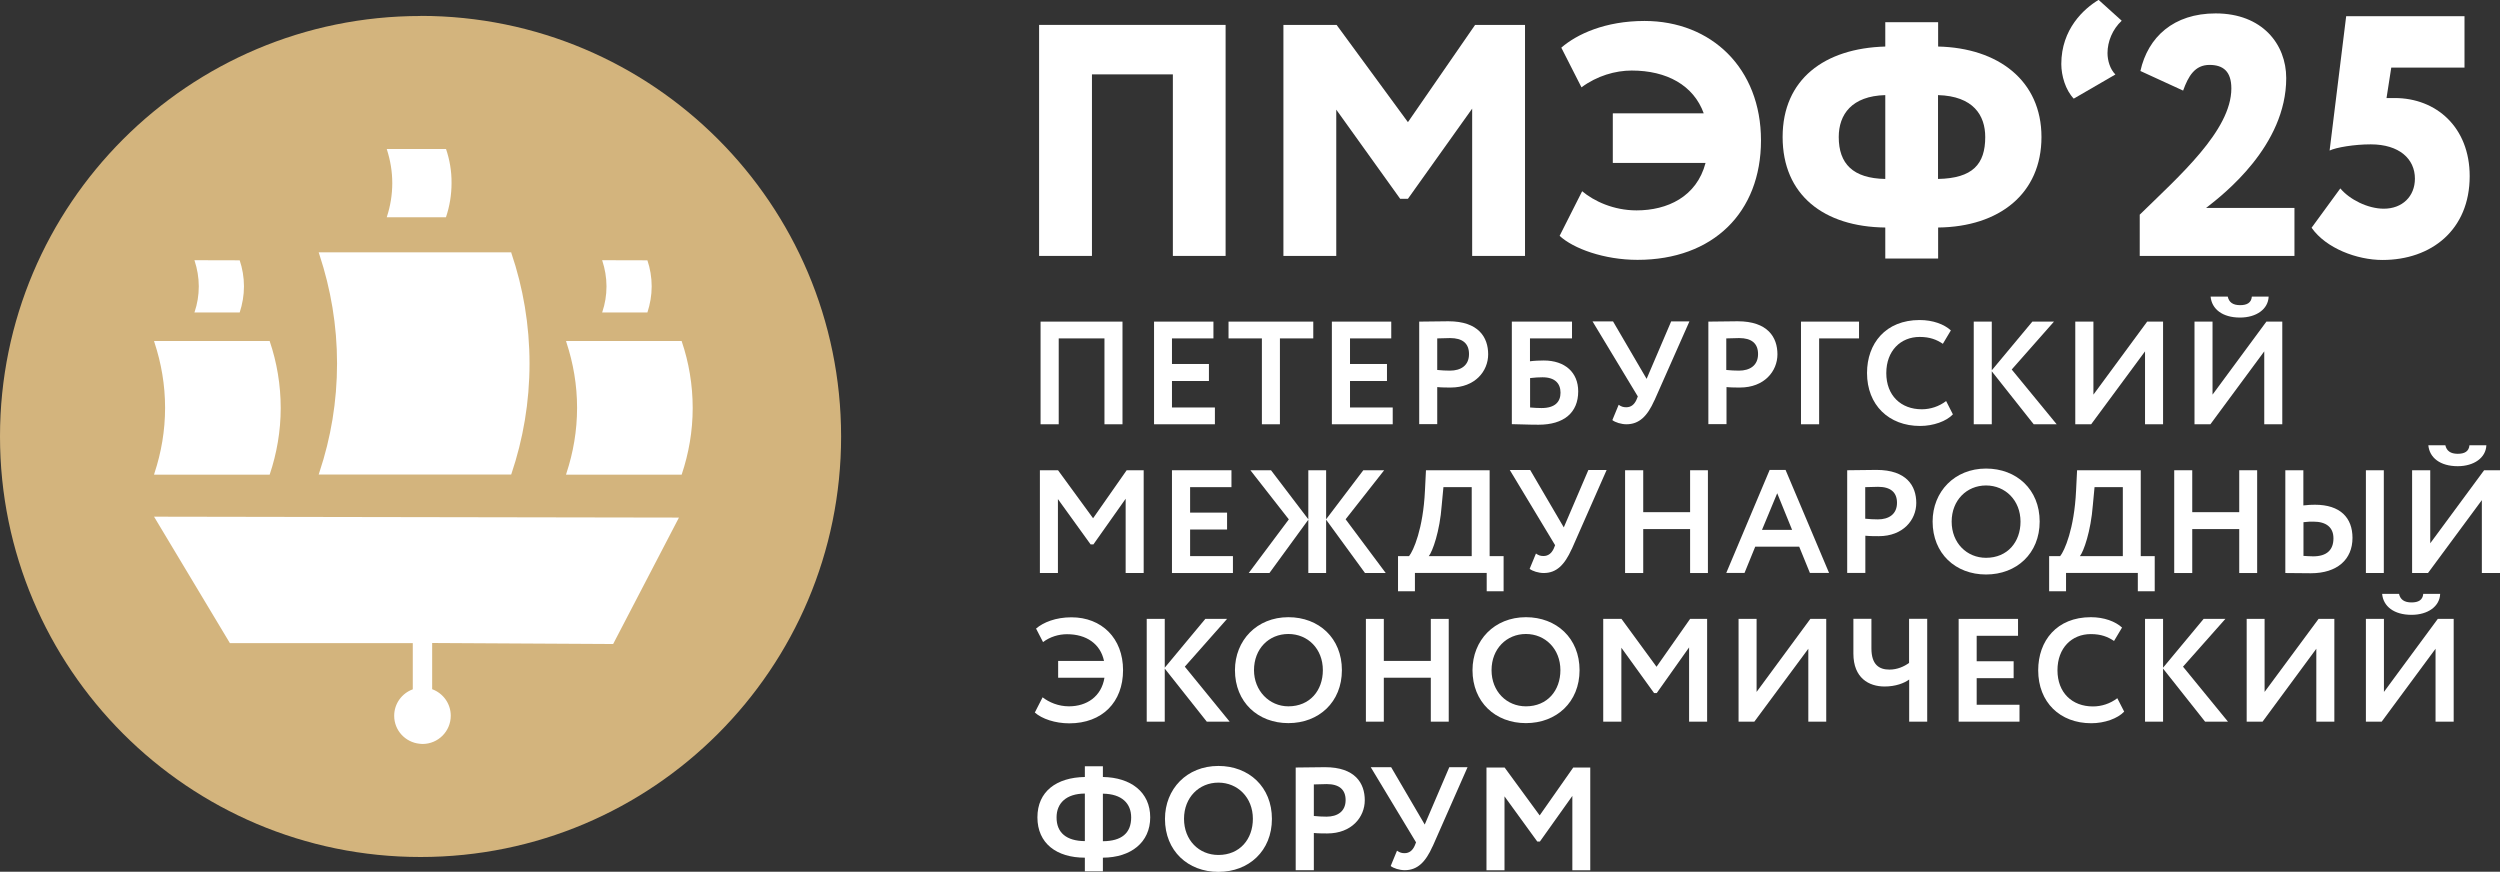 <?xml version="1.0" encoding="UTF-8"?> <svg xmlns="http://www.w3.org/2000/svg" xmlns:xlink="http://www.w3.org/1999/xlink" id="Layer_8" data-name="Layer 8" viewBox="0 0 221.85 77.36"><rect x="0" y="0" width="221.85" height="77.36" fill="#333333" stroke="none"/><defs><style> .cls-1 { fill: none; } .cls-2 { fill: url(#_Безымянный_градиент_9); } .cls-3 { fill: url(#_Безымянный_градиент_9-2); } .cls-4 { fill: url(#_Безымянный_градиент_9-3); } .cls-5 { fill: url(#_Безымянный_градиент_9-4); } .cls-6 { clip-path: url(#clippath-1); } .cls-7 { fill: #fff; } .cls-8 { fill: url(#_Безымянный_градиент_18-2); } .cls-9 { fill: url(#_Безымянный_градиент_18-8); } .cls-10 { fill: url(#_Безымянный_градиент_18-3); } .cls-11 { fill: url(#_Безымянный_градиент_18-5); } .cls-12 { fill: url(#_Безымянный_градиент_18-6); } .cls-13 { fill: url(#_Безымянный_градиент_18-7); } .cls-14 { fill: url(#_Безымянный_градиент_18-4); } .cls-15 { fill: #d3b47d; } .cls-16 { fill: url(#_Безымянный_градиент_18); } .cls-17 { clip-path: url(#clippath); } </style><clipPath id="clippath"><rect class="cls-1" x="370.44" y="-78.27" width="381.14" height="164.84"></rect></clipPath><linearGradient id="_Безымянный_градиент_9" data-name="Безымянный градиент 9" x1="685.52" y1="-1050.24" x2="292.88" y2="-208.23" gradientTransform="translate(1132.08 -431.9) rotate(-180)" gradientUnits="userSpaceOnUse"><stop offset="0" stop-color="#711422"></stop><stop offset=".23" stop-color="#a61830"></stop><stop offset=".26" stop-color="#a82034"></stop><stop offset=".32" stop-color="#af3940"></stop><stop offset=".38" stop-color="#bb6154"></stop><stop offset=".46" stop-color="#ca976e"></stop><stop offset=".5" stop-color="#d3b47d"></stop><stop offset=".75" stop-color="#a61830"></stop><stop offset=".93" stop-color="#711422"></stop></linearGradient><linearGradient id="_Безымянный_градиент_9-2" data-name="Безымянный градиент 9" x1="680.14" y1="-1038.7" x2="298.26" y2="-219.77" xlink:href="#_Безымянный_градиент_9"></linearGradient><linearGradient id="_Безымянный_градиент_9-3" data-name="Безымянный градиент 9" x1="674.82" y1="-1027.3" x2="303.58" y2="-231.16" xlink:href="#_Безымянный_градиент_9"></linearGradient><linearGradient id="_Безымянный_градиент_9-4" data-name="Безымянный градиент 9" x1="669.58" y1="-1016.06" x2="308.82" y2="-242.4" xlink:href="#_Безымянный_градиент_9"></linearGradient><clipPath id="clippath-1"><rect class="cls-1" x="481.84" y="-78.27" width="381.14" height="164.84" transform="translate(1344.81 8.29) rotate(180)"></rect></clipPath><linearGradient id="_Безымянный_градиент_18" data-name="Безымянный градиент 18" x1="1010.83" y1="-223.67" x2="618.19" y2="618.34" gradientTransform="translate(1405.04 8.29) rotate(-180)" gradientUnits="userSpaceOnUse"><stop offset=".08" stop-color="#711422"></stop><stop offset=".24" stop-color="#a61830"></stop><stop offset=".27" stop-color="#a82034"></stop><stop offset=".32" stop-color="#af3940"></stop><stop offset=".39" stop-color="#bb6154"></stop><stop offset=".46" stop-color="#ca976e"></stop><stop offset=".5" stop-color="#d3b47d"></stop><stop offset=".75" stop-color="#a61830"></stop><stop offset=".9" stop-color="#711422"></stop></linearGradient><linearGradient id="_Безымянный_градиент_18-2" data-name="Безымянный градиент 18" x1="1005.45" y1="-212.13" x2="623.57" y2="606.8" xlink:href="#_Безымянный_градиент_18"></linearGradient><linearGradient id="_Безымянный_градиент_18-3" data-name="Безымянный градиент 18" x1="1000.13" y1="-200.74" x2="628.89" y2="595.4" xlink:href="#_Безымянный_градиент_18"></linearGradient><linearGradient id="_Безымянный_градиент_18-4" data-name="Безымянный градиент 18" x1="994.89" y1="-189.5" x2="634.13" y2="584.16" xlink:href="#_Безымянный_градиент_18"></linearGradient><linearGradient id="_Безымянный_градиент_18-5" data-name="Безымянный градиент 18" x1="989.73" y1="-178.43" x2="639.29" y2="573.09" xlink:href="#_Безымянный_градиент_18"></linearGradient><linearGradient id="_Безымянный_градиент_18-6" data-name="Безымянный градиент 18" x1="984.66" y1="-167.55" x2="644.37" y2="562.21" xlink:href="#_Безымянный_градиент_18"></linearGradient><linearGradient id="_Безымянный_градиент_18-7" data-name="Безымянный градиент 18" x1="979.68" y1="-156.87" x2="649.35" y2="551.53" xlink:href="#_Безымянный_градиент_18"></linearGradient><linearGradient id="_Безымянный_градиент_18-8" data-name="Безымянный градиент 18" x1="974.8" y1="-146.41" x2="654.22" y2="541.07" xlink:href="#_Безымянный_градиент_18"></linearGradient></defs><g class="cls-17"><g><path class="cls-2" d="M190.13,301.14c6.69,29.12,16.28,57.76,28.49,85.11,12.1,27.1,26.88,53.18,43.93,77.52,17.05,24.34,36.51,47.14,57.85,67.77,21.54,20.82,45.18,39.61,70.26,55.85,52.19,33.78,109.95,56.42,171.69,67.29s123.77,9.33,184.35-4.59c29.12-6.69,57.76-16.28,85.11-28.49,27.1-12.1,53.18-26.88,77.52-43.93,24.34-17.05,47.14-36.51,67.77-57.85,20.82-21.54,39.61-45.18,55.85-70.26,33.78-52.19,56.42-109.95,67.29-171.69,10.87-61.74,9.33-123.77-4.59-184.35-6.69-29.12-16.27-57.75-28.49-85.11-12.1-27.1-26.88-53.18-43.93-77.52-17.05-24.34-36.52-47.14-57.85-67.76-21.54-20.82-45.18-39.61-70.26-55.85-52.19-33.78-109.95-56.42-171.69-67.29-27.05-4.76-54.15-7.14-81.17-7.14-34.64,0-69.14,3.92-103.18,11.74-29.12,6.69-57.75,16.27-85.11,28.49-27.1,12.1-53.18,26.88-77.52,43.93-24.34,17.05-47.14,36.52-67.76,57.85-20.82,21.54-39.61,45.18-55.85,70.26C219.05-2.71,196.41,55.05,185.53,116.79c-10.87,61.74-9.33,123.76,4.59,184.35ZM188.31,117.28C199.12,55.92,221.62-1.5,255.19-53.37c16.14-24.93,34.81-48.42,55.51-69.83,20.5-21.21,43.17-40.55,67.36-57.5,24.19-16.95,50.11-31.64,77.05-43.66,27.19-12.14,55.66-21.67,84.59-28.31,60.22-13.83,121.86-15.37,183.23-4.56,61.37,10.81,118.78,33.31,170.65,66.88,24.93,16.13,48.42,34.81,69.83,55.51,21.21,20.5,40.55,43.16,57.5,67.36,16.95,24.19,31.64,50.11,43.66,77.05,12.14,27.19,21.66,55.65,28.31,84.59,13.83,60.22,15.37,121.86,4.56,183.23-10.81,61.37-33.31,118.78-66.88,170.65-16.14,24.93-34.81,48.43-55.51,69.83-20.5,21.21-43.16,40.55-67.36,57.5-24.19,16.95-50.12,31.64-77.05,43.66-27.19,12.14-55.65,21.66-84.6,28.31-60.22,13.83-121.86,15.37-183.23,4.56-61.37-10.81-118.78-33.31-170.65-66.88-24.93-16.14-48.43-34.81-69.83-55.51-21.21-20.5-40.56-43.16-57.5-67.36-16.95-24.19-31.64-50.12-43.66-77.05-12.14-27.2-21.67-55.66-28.31-84.6-13.83-60.22-15.37-121.86-4.56-183.23Z"></path><path class="cls-3" d="M226.94,373.47c11.28,26.57,25.18,52.19,41.33,76.17,16.15,23.98,34.67,46.5,55.05,66.93,20.58,20.63,43.23,39.33,67.33,55.56,50.14,33.78,105.91,56.83,165.76,68.5,2.8.55,5.63,1.07,8.4,1.56,57.07,10.05,114.59,9.13,170.95-2.73,28.44-5.99,56.45-14.79,83.28-26.18,26.57-11.28,52.19-25.18,76.17-41.33,23.97-16.15,46.49-34.67,66.93-55.05,20.63-20.57,39.33-43.23,55.56-67.33,33.78-50.14,56.83-105.91,68.5-165.76,11.68-59.85,11.28-120.19-1.17-179.35-5.99-28.44-14.79-56.45-26.18-83.28-11.28-26.57-25.18-52.19-41.33-76.17-16.15-23.97-34.67-46.49-55.05-66.93-20.57-20.63-43.22-39.33-67.33-55.56-50.14-33.78-105.91-56.83-165.76-68.5-28.96-5.65-58.02-8.47-87.02-8.47-30.94,0-61.8,3.21-92.33,9.64-28.44,5.99-56.45,14.79-83.28,26.18-26.57,11.28-52.19,25.18-76.17,41.33-23.97,16.14-46.49,34.66-66.93,55.05-20.64,20.58-39.33,43.23-55.56,67.33-33.78,50.14-56.83,105.91-68.5,165.76-11.68,59.85-11.28,120.19,1.17,179.35,5.99,28.44,14.79,56.45,26.18,83.28ZM720.49-244.81h0c2.74.48,5.55,1,8.35,1.55,59.48,11.6,114.9,34.51,164.74,68.08,23.95,16.14,46.47,34.71,66.91,55.22,20.25,20.31,38.66,42.69,54.71,66.52,16.05,23.83,29.87,49.3,41.08,75.7,11.32,26.66,20.07,54.5,26.02,82.76,12.38,58.8,12.77,118.77,1.16,178.25-11.6,59.48-34.51,114.91-68.08,164.74-16.13,23.95-34.71,46.46-55.22,66.92-20.31,20.26-42.69,38.66-66.52,54.71-23.83,16.05-49.3,29.87-75.7,41.08-26.66,11.32-54.51,20.07-82.77,26.02-30.34,6.39-61.01,9.58-91.78,9.58-26.03,0-52.12-2.29-78.12-6.87-2.78-.49-5.59-1.01-8.35-1.55-59.48-11.6-114.91-34.51-164.74-68.08-23.95-16.14-46.47-34.72-66.91-55.22-20.25-20.31-38.66-42.69-54.71-66.52-16.05-23.83-29.87-49.3-41.08-75.7-11.32-26.66-20.07-54.51-26.02-82.77-12.38-58.8-12.77-118.77-1.16-178.25,11.6-59.48,34.51-114.91,68.08-164.74,16.14-23.95,34.72-46.47,55.22-66.91,20.31-20.25,42.69-38.66,66.52-54.71,23.83-16.05,49.3-29.87,75.7-41.08,26.66-11.32,54.5-20.07,82.77-26.02,56.01-11.79,113.18-12.7,169.9-2.71Z"></path><path class="cls-4" d="M338.62-119.32c-20.45,19.61-39.04,41.27-55.28,64.39-33.78,48.1-57.24,101.87-69.71,159.82-12.48,57.95-13.24,116.61-2.25,174.35,5.28,27.75,13.31,55.15,23.88,81.44,10.46,26.04,23.49,51.21,38.74,74.81,15.24,23.61,32.82,45.85,52.24,66.1,19.61,20.44,41.27,39.04,64.39,55.28,48.1,33.78,101.87,57.24,159.82,69.71,5.54,1.19,11.17,2.29,16.72,3.27,52.47,9.24,105.5,8.9,157.63-1.03,27.75-5.28,55.15-13.31,81.44-23.88,26.03-10.46,51.21-23.49,74.81-38.74,23.61-15.24,45.84-32.82,66.1-52.24,20.44-19.61,39.04-41.27,55.28-64.39,33.78-48.1,57.24-101.87,69.71-159.82,12.48-57.95,13.23-116.61,2.25-174.35-5.28-27.75-13.31-55.15-23.88-81.44-10.46-26.03-23.49-51.21-38.74-74.82-15.24-23.61-32.82-45.84-52.24-66.09-19.61-20.45-41.28-39.05-64.39-55.28-48.1-33.78-101.87-57.24-159.82-69.71-30.83-6.64-61.86-9.96-92.84-9.96-27.26,0-54.49,2.57-81.51,7.71-27.75,5.28-55.15,13.31-81.44,23.88-26.04,10.46-51.21,23.49-74.81,38.74-23.61,15.24-45.85,32.82-66.09,52.24ZM718.13-232.53c5.51.97,11.1,2.06,16.62,3.25,57.59,12.4,111.03,35.71,158.84,69.28,22.98,16.14,44.51,34.62,64,54.94,19.3,20.12,36.77,42.22,51.92,65.69,15.15,23.46,28.1,48.48,38.5,74.36,10.5,26.12,18.48,53.36,23.73,80.94,10.92,57.38,10.17,115.68-2.23,173.27-12.4,57.59-35.71,111.03-69.28,158.83-16.13,22.98-34.62,44.51-54.94,64-20.13,19.3-42.23,36.77-65.69,51.92-23.46,15.15-48.48,28.1-74.36,38.5-26.12,10.5-53.36,18.48-80.93,23.73-57.39,10.92-115.68,10.17-173.27-2.23-57.59-12.4-111.03-35.71-158.84-69.28-22.98-16.14-44.51-34.62-63.99-54.94-19.3-20.13-36.77-42.23-51.92-65.69-15.15-23.46-28.1-48.48-38.5-74.36-10.5-26.13-18.48-53.36-23.73-80.93-10.92-57.38-10.17-115.68,2.23-173.27,12.4-57.59,35.71-111.03,69.28-158.83,16.13-22.97,34.62-44.5,54.94-64,20.12-19.3,42.22-36.77,65.69-51.92,23.46-15.15,48.48-28.1,74.36-38.5,26.12-10.5,53.35-18.48,80.93-23.73,51.81-9.86,104.51-10.2,156.66-1.02Z"></path><path class="cls-5" d="M353.6-116.4c-20.26,18.64-38.76,39.32-54.99,61.46-33.78,46.06-57.64,97.83-70.93,153.89-13.28,56.05-15.19,113.03-5.67,169.35,4.58,27.07,11.83,53.85,21.57,79.6,9.65,25.51,21.8,50.22,36.14,73.46,14.33,23.24,30.97,45.2,49.43,65.26,18.64,20.25,39.32,38.76,61.46,55,46.06,33.78,97.83,57.64,153.89,70.93,8.25,1.96,16.65,3.69,24.95,5.15,47.93,8.44,96.51,8.61,144.4.52,27.07-4.58,53.85-11.83,79.6-21.57,25.51-9.64,50.22-21.8,73.46-36.14,23.24-14.34,45.2-30.97,65.26-49.44,20.26-18.64,38.76-39.32,55-61.46,33.78-46.06,57.64-97.83,70.93-153.89,13.28-56.05,15.19-113.03,5.67-169.35-4.58-27.07-11.83-53.85-21.57-79.6-9.64-25.51-21.8-50.22-36.14-73.46-14.34-23.24-30.97-45.2-49.44-65.26-18.64-20.25-39.32-38.76-61.46-55-46.06-33.78-97.83-57.64-153.89-70.93-32.68-7.74-65.67-11.62-98.67-11.62-23.6,0-47.2,1.98-70.68,5.95-27.07,4.58-53.85,11.83-79.6,21.57-25.5,9.64-50.22,21.8-73.46,36.14-23.24,14.34-45.2,30.97-65.26,49.44ZM740.66-215.29c55.71,13.2,107.16,36.92,152.93,70.48,22,16.13,42.55,34.52,61.08,54.65,18.35,19.94,34.88,41.76,49.13,64.86,14.25,23.1,26.33,47.66,35.92,73.01,9.68,25.59,16.89,52.2,21.44,79.1,9.46,55.97,7.57,112.59-5.63,168.3-13.2,55.7-36.91,107.16-70.48,152.93-16.13,22-34.52,42.55-54.65,61.08-19.94,18.35-41.76,34.88-64.86,49.13-23.1,14.25-47.66,26.33-73.01,35.92-25.59,9.68-52.2,16.89-79.1,21.44-55.97,9.46-112.6,7.57-168.29-5.63-55.7-13.2-107.16-36.91-152.93-70.48-22-16.14-42.55-34.52-61.08-54.65-18.35-19.94-34.88-41.76-49.13-64.86-14.25-23.1-26.33-47.66-35.92-73.01-9.68-25.59-16.89-52.21-21.44-79.1-9.46-55.97-7.57-112.59,5.63-168.3,13.2-55.7,36.92-107.16,70.48-152.93,16.13-22,34.52-42.55,54.65-61.08,19.94-18.35,41.76-34.88,64.86-49.13,23.1-14.25,47.66-26.33,73.01-35.92,25.59-9.68,52.21-16.89,79.1-21.43,47.59-8.05,95.87-7.87,143.5.51,8.25,1.45,16.6,3.18,24.8,5.12Z"></path></g></g><g class="cls-6"><g><path class="cls-16" d="M1043.29-292.86c-6.69-29.12-16.28-57.76-28.49-85.11-12.1-27.1-26.88-53.18-43.93-77.52-17.05-24.34-36.51-47.14-57.85-67.77-21.54-20.82-45.18-39.61-70.26-55.85-52.19-33.78-109.95-56.42-171.69-67.29s-123.77-9.33-184.35,4.59c-29.12,6.69-57.76,16.28-85.11,28.49-27.1,12.1-53.18,26.88-77.52,43.93-24.34,17.05-47.14,36.51-67.77,57.85-20.82,21.54-39.61,45.18-55.85,70.26-33.78,52.19-56.42,109.95-67.29,171.69-10.87,61.74-9.33,123.77,4.59,184.35,6.69,29.12,16.27,57.75,28.49,85.11,12.1,27.1,26.88,53.18,43.93,77.52,17.05,24.34,36.52,47.14,57.85,67.76,21.54,20.82,45.18,39.61,70.26,55.85,52.19,33.78,109.95,56.42,171.69,67.29,27.05,4.76,54.15,7.14,81.17,7.14,34.64,0,69.14-3.92,103.18-11.74,29.12-6.69,57.75-16.27,85.11-28.49,27.1-12.1,53.18-26.88,77.52-43.93,24.34-17.05,47.14-36.52,67.76-57.85,20.82-21.54,39.61-45.18,55.85-70.26,33.78-52.19,56.42-109.95,67.29-171.69,10.87-61.74,9.33-123.76-4.59-184.35ZM1045.11-108.99c-10.81,61.37-33.31,118.78-66.88,170.65-16.14,24.93-34.81,48.42-55.51,69.83-20.5,21.21-43.17,40.55-67.36,57.5-24.19,16.95-50.11,31.64-77.05,43.66-27.19,12.14-55.66,21.67-84.59,28.31-60.22,13.83-121.86,15.37-183.23,4.56-61.37-10.81-118.78-33.31-170.65-66.88-24.93-16.13-48.42-34.81-69.83-55.51-21.21-20.5-40.55-43.16-57.5-67.36-16.95-24.19-31.64-50.11-43.66-77.05-12.14-27.19-21.66-55.65-28.31-84.59-13.83-60.22-15.37-121.86-4.56-183.23,10.81-61.37,33.31-118.78,66.88-170.65,16.14-24.93,34.81-48.43,55.51-69.83,20.5-21.21,43.16-40.55,67.36-57.5,24.19-16.95,50.12-31.64,77.05-43.66,27.19-12.14,55.65-21.66,84.6-28.31,60.22-13.83,121.86-15.37,183.23-4.56,61.37,10.81,118.78,33.31,170.65,66.88,24.93,16.14,48.43,34.81,69.83,55.51,21.21,20.5,40.56,43.16,57.5,67.36,16.95,24.19,31.64,50.12,43.66,77.05,12.14,27.2,21.67,55.66,28.31,84.6,13.83,60.22,15.37,121.86,4.56,183.23Z"></path><path class="cls-8" d="M1006.48-365.18c-11.28-26.57-25.18-52.19-41.33-76.17-16.15-23.98-34.67-46.5-55.05-66.93-20.58-20.63-43.23-39.33-67.33-55.56-50.14-33.78-105.91-56.83-165.76-68.5-2.8-.55-5.63-1.07-8.4-1.56-57.07-10.05-114.59-9.13-170.95,2.73-28.44,5.99-56.45,14.79-83.28,26.18-26.57,11.28-52.19,25.18-76.17,41.33-23.97,16.15-46.49,34.67-66.93,55.05-20.63,20.57-39.33,43.23-55.56,67.33-33.78,50.14-56.83,105.91-68.5,165.76-11.68,59.85-11.28,120.19,1.17,179.35,5.99,28.44,14.79,56.45,26.18,83.28,11.28,26.57,25.18,52.19,41.33,76.17,16.15,23.97,34.67,46.49,55.05,66.93,20.57,20.63,43.22,39.33,67.33,55.56,50.14,33.78,105.91,56.83,165.76,68.5,28.96,5.65,58.02,8.47,87.02,8.47,30.94,0,61.8-3.21,92.33-9.64,28.44-5.99,56.45-14.79,83.28-26.18,26.57-11.28,52.19-25.18,76.17-41.33,23.97-16.14,46.49-34.66,66.93-55.05,20.64-20.58,39.33-43.23,55.56-67.33,33.78-50.14,56.83-105.91,68.5-165.76,11.68-59.85,11.28-120.19-1.17-179.35-5.99-28.44-14.79-56.45-26.18-83.28ZM512.93,253.1h0c-2.74-.48-5.55-1-8.35-1.55-59.48-11.6-114.9-34.51-164.74-68.08-23.95-16.14-46.47-34.71-66.91-55.22-20.25-20.31-38.66-42.69-54.71-66.52-16.05-23.83-29.87-49.3-41.08-75.7-11.32-26.66-20.07-54.5-26.02-82.76-12.38-58.8-12.77-118.77-1.16-178.25,11.6-59.48,34.51-114.91,68.08-164.74,16.13-23.95,34.71-46.46,55.22-66.92,20.31-20.26,42.69-38.66,66.52-54.71,23.83-16.05,49.3-29.87,75.7-41.08,26.66-11.32,54.51-20.07,82.77-26.02,30.34-6.39,61.01-9.58,91.78-9.58,26.03,0,52.13,2.29,78.12,6.87,2.78.49,5.59,1.01,8.35,1.55,59.48,11.6,114.91,34.51,164.74,68.08,23.95,16.14,46.47,34.72,66.91,55.22,20.25,20.31,38.66,42.69,54.71,66.52,16.05,23.83,29.87,49.3,41.08,75.7,11.32,26.66,20.07,54.51,26.02,82.77,12.38,58.8,12.77,118.77,1.16,178.25-11.6,59.48-34.51,114.91-68.08,164.74-16.14,23.95-34.72,46.47-55.22,66.91-20.31,20.25-42.69,38.66-66.52,54.71-23.83,16.05-49.3,29.87-75.7,41.08-26.66,11.32-54.5,20.07-82.77,26.02-56.01,11.79-113.18,12.7-169.9,2.71Z"></path><path class="cls-10" d="M894.79,127.61c20.45-19.61,39.04-41.27,55.28-64.39,33.78-48.1,57.24-101.87,69.71-159.82,12.48-57.95,13.24-116.61,2.25-174.35-5.28-27.75-13.31-55.15-23.88-81.44-10.46-26.04-23.49-51.21-38.74-74.81-15.24-23.61-32.82-45.85-52.24-66.1-19.61-20.44-41.27-39.04-64.39-55.28-48.1-33.78-101.87-57.24-159.82-69.71-5.54-1.19-11.17-2.29-16.72-3.27-52.47-9.24-105.5-8.9-157.63,1.03-27.75,5.28-55.15,13.31-81.44,23.88-26.03,10.46-51.21,23.49-74.81,38.74-23.61,15.24-45.84,32.82-66.1,52.24-20.44,19.61-39.04,41.27-55.28,64.39-33.78,48.1-57.24,101.87-69.71,159.82-12.48,57.95-13.23,116.61-2.25,174.35,5.28,27.75,13.31,55.15,23.88,81.44,10.46,26.03,23.49,51.21,38.74,74.82,15.24,23.61,32.82,45.84,52.24,66.09,19.61,20.45,41.28,39.05,64.39,55.28,48.1,33.78,101.87,57.24,159.82,69.71,30.83,6.64,61.86,9.96,92.84,9.96,27.26,0,54.49-2.57,81.51-7.71,27.75-5.28,55.15-13.31,81.44-23.88,26.04-10.46,51.21-23.49,74.81-38.74,23.61-15.24,45.85-32.82,66.09-52.24ZM515.28,240.82c-5.51-.97-11.1-2.06-16.62-3.25-57.59-12.4-111.03-35.71-158.84-69.28-22.98-16.14-44.51-34.62-64-54.94-19.3-20.12-36.77-42.22-51.92-65.69-15.15-23.46-28.1-48.48-38.5-74.36-10.5-26.12-18.48-53.36-23.73-80.94-10.92-57.38-10.17-115.68,2.23-173.27,12.4-57.59,35.71-111.03,69.28-158.83,16.13-22.98,34.62-44.51,54.94-64,20.13-19.3,42.23-36.77,65.69-51.92,23.46-15.15,48.48-28.1,74.36-38.5,26.12-10.5,53.36-18.48,80.93-23.73,57.39-10.92,115.68-10.17,173.27,2.23,57.59,12.4,111.03,35.71,158.84,69.28,22.98,16.14,44.51,34.62,63.99,54.94,19.3,20.13,36.77,42.23,51.92,65.69,15.15,23.46,28.1,48.48,38.5,74.36,10.5,26.13,18.48,53.36,23.73,80.93,10.92,57.38,10.17,115.68-2.23,173.27-12.4,57.59-35.71,111.03-69.28,158.83-16.13,22.97-34.62,44.5-54.94,64-20.12,19.3-42.22,36.77-65.69,51.92-23.46,15.15-48.48,28.1-74.36,38.5-26.12,10.5-53.35,18.48-80.93,23.73-51.81,9.86-104.51,10.2-156.66,1.02Z"></path><path class="cls-14" d="M879.82,124.69c20.26-18.64,38.76-39.32,54.99-61.46,33.78-46.06,57.64-97.83,70.93-153.89,13.28-56.05,15.19-113.03,5.67-169.35-4.58-27.07-11.83-53.85-21.57-79.6-9.65-25.51-21.8-50.22-36.14-73.46-14.33-23.24-30.97-45.2-49.43-65.26-18.64-20.25-39.32-38.76-61.46-55-46.06-33.78-97.83-57.64-153.89-70.93-8.25-1.96-16.65-3.69-24.95-5.15-47.93-8.44-96.51-8.61-144.4-.52-27.07,4.58-53.85,11.83-79.6,21.57-25.51,9.64-50.22,21.8-73.46,36.14-23.24,14.34-45.2,30.97-65.26,49.44-20.26,18.64-38.76,39.32-55,61.46-33.78,46.06-57.64,97.83-70.93,153.89-13.28,56.05-15.19,113.03-5.67,169.35,4.58,27.07,11.83,53.85,21.57,79.6,9.64,25.51,21.8,50.22,36.14,73.46,14.34,23.24,30.97,45.2,49.44,65.26,18.64,20.25,39.32,38.76,61.46,55,46.06,33.78,97.83,57.64,153.89,70.93,32.68,7.74,65.67,11.62,98.67,11.62,23.6,0,47.2-1.98,70.68-5.95,27.07-4.58,53.85-11.83,79.6-21.57,25.5-9.64,50.22-21.8,73.46-36.14,23.24-14.34,45.2-30.97,65.26-49.44ZM492.76,223.58c-55.71-13.2-107.16-36.92-152.93-70.48-22-16.13-42.55-34.52-61.08-54.65-18.35-19.94-34.88-41.76-49.13-64.86-14.25-23.1-26.33-47.66-35.92-73.01-9.68-25.59-16.89-52.2-21.44-79.1-9.46-55.97-7.57-112.59,5.63-168.3,13.2-55.7,36.91-107.16,70.48-152.93,16.13-22,34.52-42.55,54.65-61.08,19.94-18.35,41.76-34.88,64.86-49.13,23.1-14.25,47.66-26.33,73.01-35.92,25.59-9.68,52.2-16.89,79.1-21.44,55.97-9.46,112.6-7.57,168.29,5.63,55.7,13.2,107.16,36.91,152.93,70.48,22,16.14,42.55,34.52,61.08,54.65,18.35,19.94,34.88,41.76,49.13,64.86,14.25,23.1,26.33,47.66,35.92,73.01,9.68,25.59,16.89,52.21,21.44,79.1,9.46,55.97,7.57,112.59-5.63,168.3-13.2,55.7-36.92,107.16-70.48,152.93-16.13,22-34.52,42.55-54.65,61.08-19.94,18.35-41.76,34.88-64.86,49.13-23.1,14.25-47.66,26.33-73.01,35.92-25.59,9.68-52.21,16.89-79.1,21.43-47.59,8.05-95.87,7.87-143.5-.51-8.25-1.45-16.6-3.18-24.8-5.12Z"></path><path class="cls-11" d="M650.54,221.2c26.38-3.87,52.55-10.35,77.76-19.26,24.97-8.83,49.23-20.11,72.11-33.54,22.88-13.43,44.55-29.12,64.43-46.63,20.07-17.68,38.47-37.37,54.71-58.52,33.78-44.02,58.05-93.79,72.14-147.95,14.08-54.16,17.14-109.45,9.09-164.35-3.87-26.39-10.35-52.55-19.26-77.76-8.83-24.97-20.11-49.24-33.54-72.11-13.43-22.87-29.12-44.55-46.63-64.43-17.68-20.07-37.37-38.47-58.52-54.71-44.02-33.78-93.79-58.05-147.95-72.14-10.93-2.84-22.06-5.27-33.09-7.21-43.45-7.65-87.61-8.28-131.26-1.88-26.39,3.87-52.55,10.35-77.76,19.26-24.98,8.83-49.24,20.11-72.11,33.54-22.88,13.43-44.55,29.12-64.43,46.63-20.07,17.68-38.47,37.37-54.71,58.52-33.78,44.02-58.05,93.8-72.14,147.95-14.08,54.16-17.14,109.45-9.09,164.35,3.87,26.39,10.35,52.55,19.26,77.76,8.83,24.97,20.11,49.24,33.54,72.11s29.12,44.55,46.63,64.43c17.68,20.07,37.37,38.47,58.52,54.71,44.02,33.78,93.79,58.05,147.95,72.14,34.5,8.97,69.46,13.47,104.49,13.47,19.95,0,39.94-1.46,59.86-4.38ZM519.73,216.77c-10.95-1.93-22.01-4.34-32.88-7.17-53.82-14-103.28-38.12-147.02-71.69-21.02-16.13-40.59-34.42-58.16-54.37-17.4-19.75-32.99-41.29-46.34-64.02-13.35-22.73-24.56-46.84-33.33-71.66-8.85-25.05-15.29-51.05-19.14-77.27-8-54.55-4.97-109.5,9.03-163.32,14-53.82,38.12-103.28,71.68-147.02,16.14-21.02,34.43-40.59,54.37-58.16,19.75-17.4,41.29-32.99,64.02-46.34,22.73-13.35,46.84-24.56,71.66-33.33,25.05-8.85,51.05-15.3,77.27-19.14,19.8-2.91,39.65-4.36,59.48-4.36,34.81,0,69.56,4.47,103.84,13.39,53.82,14,103.28,38.12,147.02,71.68,21.02,16.14,40.59,34.43,58.16,54.37,17.4,19.75,32.99,41.29,46.34,64.02,13.35,22.73,24.56,46.84,33.33,71.66,8.85,25.06,15.29,51.05,19.14,77.27,8,54.55,4.97,109.5-9.03,163.32-14,53.82-38.12,103.28-71.69,147.02-16.13,21.02-34.42,40.59-54.37,58.16-19.75,17.4-41.29,32.99-64.02,46.34-22.73,13.35-46.84,24.56-71.66,33.33-25.06,8.85-51.05,15.29-77.27,19.14-43.38,6.37-87.26,5.74-130.43-1.87Z"></path><path class="cls-12" d="M849.87,118.85c19.88-16.71,38.19-35.42,54.42-55.59,33.78-41.97,58.46-89.75,73.35-142.01,14.89-52.26,19.1-105.88,12.51-159.35-3.17-25.7-8.87-51.25-16.96-75.93-8.01-24.45-18.42-48.25-30.95-70.76-12.52-22.51-27.27-43.9-43.82-63.59-16.71-19.88-35.42-38.19-55.59-54.43-41.97-33.78-89.75-58.46-142.01-73.35-13.56-3.86-27.4-7.05-41.14-9.47-39.03-6.87-78.8-7.89-118.21-3.04-25.7,3.17-51.25,8.87-75.93,16.96-24.45,8.01-48.25,18.42-70.76,30.95-22.51,12.53-43.9,27.27-63.59,43.82-19.88,16.71-38.19,35.42-54.43,55.59-33.78,41.97-58.46,89.75-73.35,142.01-14.89,52.26-19.1,105.87-12.51,159.35,3.17,25.7,8.87,51.25,16.96,75.92,8.01,24.45,18.42,48.25,30.95,70.76,12.53,22.51,27.27,43.9,43.82,63.59,16.71,19.88,35.41,38.19,55.59,54.42,41.98,33.78,89.76,58.46,142.01,73.35,36.29,10.34,73.22,15.53,110.32,15.53,16.33,0,32.69-1.01,49.03-3.02,25.71-3.17,51.25-8.87,75.92-16.96,24.44-8.01,48.25-18.42,70.76-30.95,22.51-12.53,43.9-27.27,63.59-43.82ZM480.94,195.62c-51.93-14.8-99.41-39.32-141.12-72.89-20.05-16.13-38.63-34.33-55.24-54.08-16.45-19.56-31.1-40.82-43.55-63.19-12.45-22.36-22.79-46.02-30.75-70.31-8.03-24.52-13.7-49.91-16.85-75.44-6.55-53.14-2.37-106.41,12.43-158.34s39.32-99.41,72.89-141.12c16.14-20.05,34.33-38.63,54.08-55.24,19.56-16.45,40.83-31.1,63.19-43.55,22.37-12.45,46.02-22.79,70.31-30.75,24.52-8.03,49.9-13.7,75.44-16.85,53.14-6.55,106.41-2.37,158.34,12.43,51.93,14.79,99.41,39.32,141.12,72.88,20.05,16.14,38.63,34.33,55.24,54.08,16.45,19.56,31.1,40.83,43.55,63.19,12.45,22.36,22.79,46.02,30.75,70.31,8.03,24.52,13.7,49.9,16.85,75.44,6.55,53.14,2.36,106.41-12.43,158.34-14.79,51.93-39.32,99.41-72.89,141.12-16.13,20.05-34.33,38.63-54.08,55.24-19.57,16.45-40.83,31.1-63.19,43.55-22.36,12.45-46.02,22.79-70.31,30.75-24.52,8.03-49.9,13.7-75.44,16.85-39.15,4.83-78.67,3.81-117.46-3.02h0c-13.66-2.41-27.41-5.57-40.88-9.41Z"></path><path class="cls-13" d="M628.64,199.94c25.02-2.46,49.95-7.39,74.09-14.65,23.91-7.19,47.26-16.73,69.4-28.35,22.14-11.62,43.26-25.42,62.76-41.02,19.68-15.74,37.9-33.46,54.14-52.65,33.78-39.93,58.87-85.71,74.56-136.08,15.69-50.36,21.05-102.29,15.93-154.35-2.46-25.02-7.39-49.95-14.65-74.09-7.19-23.91-16.73-47.26-28.35-69.4-11.62-22.14-25.42-43.26-41.02-62.76-15.74-19.69-33.46-37.9-52.65-54.14-39.93-33.78-85.72-58.87-136.08-74.56-16.14-5.03-32.66-9.05-49.1-11.94-34.67-6.11-70.08-7.45-105.24-3.99-25.02,2.46-49.95,7.39-74.09,14.65-23.91,7.19-47.26,16.73-69.4,28.35-22.14,11.62-43.25,25.42-62.76,41.02-19.69,15.75-37.9,33.46-54.14,52.65-33.78,39.93-58.87,85.71-74.56,136.08-15.69,50.36-21.05,102.29-15.93,154.35,2.46,25.02,7.39,49.94,14.65,74.09,7.19,23.91,16.73,47.26,28.35,69.4,11.62,22.14,25.42,43.25,41.02,62.76,15.74,19.69,33.46,37.9,52.65,54.14,39.93,33.78,85.71,58.87,136.08,74.56,38.04,11.85,76.96,17.81,116.16,17.81,12.7,0,25.44-.63,38.18-1.88ZM702.01,182.91c-23.99,7.21-48.76,12.11-73.61,14.56-34.94,3.44-70.12,2.11-104.57-3.96-16.34-2.88-32.76-6.87-48.79-11.87-50.04-15.59-95.53-40.52-135.21-74.09-19.07-16.13-36.67-34.23-52.32-53.8-15.5-19.38-29.21-40.36-40.76-62.36-11.55-22-21.03-45.2-28.17-68.96-7.21-23.99-12.11-48.76-14.56-73.61-5.09-51.72.23-103.32,15.83-153.36,15.59-50.04,40.52-95.53,74.09-135.21,16.13-19.07,34.23-36.67,53.8-52.32,19.38-15.5,40.36-29.21,62.36-40.76,22-11.55,45.2-21.02,68.96-28.17,23.99-7.21,48.76-12.11,73.61-14.56,51.72-5.09,103.32.23,153.36,15.83,50.04,15.59,95.53,40.52,135.21,74.09,19.07,16.14,36.67,34.23,52.32,53.8,15.5,19.38,29.21,40.36,40.76,62.36,11.55,22,21.03,45.2,28.17,68.96,7.21,23.99,12.11,48.76,14.56,73.61,5.09,51.72-.23,103.32-15.83,153.36-15.59,50.04-40.52,95.53-74.09,135.21-16.13,19.07-34.23,36.67-53.79,52.32-19.38,15.5-40.36,29.21-62.36,40.76-22,11.55-45.2,21.03-68.96,28.17Z"></path><path class="cls-9" d="M873.76,63.29c33.79-37.89,59.28-81.68,75.78-130.14,16.5-48.46,23-98.71,19.35-149.34-1.76-24.33-5.91-48.64-12.35-72.25-6.37-23.38-15.04-46.28-25.75-68.05-10.71-21.77-23.57-42.61-38.21-61.92-14.78-19.5-31.51-37.62-49.72-53.86-37.89-33.79-81.68-59.28-130.14-75.77-18.66-6.35-37.83-11.28-56.98-14.65-30.37-5.35-61.45-6.93-92.37-4.7-24.33,1.76-48.64,5.91-72.25,12.34-23.38,6.37-46.28,15.04-68.05,25.75-21.78,10.72-42.61,23.57-61.92,38.21-19.5,14.78-37.62,31.51-53.86,49.72-33.79,37.89-59.28,81.68-75.77,130.14-16.5,48.47-23.01,98.71-19.35,149.35,1.76,24.34,5.91,48.64,12.35,72.25,6.37,23.38,15.04,46.28,25.75,68.05,10.72,21.77,23.57,42.61,38.21,61.92,14.78,19.5,31.51,37.62,49.72,53.86,37.89,33.79,81.68,59.28,130.14,75.78,39.74,13.52,80.67,20.34,122.03,20.34,9.08,0,18.2-.33,27.31-.99,24.33-1.76,48.64-5.91,72.25-12.35,23.38-6.37,46.28-15.04,68.05-25.75,21.77-10.71,42.61-23.57,61.92-38.21,19.5-14.78,37.62-31.51,53.86-49.72ZM947.24-67.64c-16.39,48.15-41.72,91.66-75.29,129.3-16.13,18.09-34.14,34.71-53.51,49.4-19.19,14.54-39.89,27.32-61.53,37.97-21.64,10.65-44.39,19.26-67.62,25.59-23.46,6.39-47.61,10.52-71.78,12.27-30.72,2.22-61.59.65-91.77-4.67-19.03-3.35-38.08-8.25-56.62-14.56-48.16-16.39-91.66-41.72-129.3-75.29-18.1-16.14-34.72-34.14-49.4-53.51-14.54-19.19-27.32-39.89-37.97-61.53-10.65-21.63-19.26-44.38-25.59-67.62-6.39-23.45-10.52-47.61-12.27-71.78-3.63-50.31,2.84-100.23,19.23-148.38,16.39-48.16,41.72-91.66,75.29-129.3,16.13-18.09,34.14-34.71,53.51-49.4,19.19-14.55,39.89-27.32,61.53-37.97,21.64-10.65,44.39-19.26,67.62-25.59,23.45-6.39,47.6-10.52,71.78-12.27,9.01-.65,18.03-.98,27.05-.98,21.72,0,43.4,1.89,64.72,5.64,19.03,3.35,38.08,8.25,56.62,14.56,48.15,16.39,91.66,41.72,129.3,75.29,18.09,16.13,34.71,34.14,49.4,53.51,14.55,19.19,27.32,39.89,37.97,61.52,10.65,21.64,19.26,44.39,25.59,67.62,6.39,23.46,10.52,47.61,12.27,71.78,3.63,50.31-2.83,100.23-19.22,148.38Z"></path></g></g><g><polygon class="cls-7" points="104.08 6.6 96.9 6.6 96.9 22.71 92.21 22.71 92.21 2.21 108.76 2.21 108.76 22.71 104.08 22.71 104.08 6.6"></polygon><polygon class="cls-7" points="113.89 2.21 118.61 2.21 124.94 10.84 130.9 2.21 135.33 2.21 135.33 22.71 130.64 22.71 130.64 9.64 124.94 17.64 124.25 17.64 118.58 9.73 118.58 22.71 113.89 22.71 113.89 2.21"></polygon><path class="cls-7" d="M143.13,10.06h8.06c-.9-2.49-3.28-3.8-6.39-3.8-1.46,0-3.08.47-4.46,1.49l-1.79-3.52c1.38-1.2,3.9-2.37,7.38-2.37,5.95,0,10.34,4.21,10.34,10.6s-4.25,10.6-10.96,10.6c-2.96,0-5.69-1-6.91-2.13l2-3.96c1.05.88,2.78,1.7,4.83,1.7,2.72,0,5.33-1.2,6.12-4.21h-8.23v-4.39h.01Z"></path><path class="cls-7" d="M167.3,20.19c-5.47-.06-9.11-2.9-9.11-8.03s3.72-7.88,9.11-8.03V1.97h4.69v2.16c5.33.12,9.17,3.02,9.17,8.03s-3.72,7.97-9.17,8.03v2.75h-4.69v-2.75ZM167.3,15.88v-7.44c-2.98.08-4.13,1.72-4.13,3.72,0,2.37,1.26,3.67,4.13,3.72M171.98,8.44v7.44c3.08-.06,4.19-1.31,4.19-3.72,0-1.93-1.06-3.63-4.19-3.72"></path><path class="cls-7" d="M184.03,8.76c-.74-.77-1.11-2.05-1.11-3.08,0-3.11,2.02-4.92,3.31-5.69l2.05,1.85c-.82.76-1.26,1.85-1.26,2.87,0,.67.23,1.43.7,1.9l-3.69,2.14Z"></path><g><polygon class="cls-7" points="98.01 30.03 93.95 30.03 93.95 37.65 92.34 37.65 92.34 28.54 99.61 28.54 99.61 37.65 98.01 37.65 98.01 30.03"></polygon><polygon class="cls-7" points="102.41 28.54 107.68 28.54 107.68 30.03 104 30.03 104 32.3 107.28 32.3 107.28 33.81 104 33.81 104 36.16 107.81 36.16 107.81 37.65 102.41 37.65 102.41 28.54"></polygon><polygon class="cls-7" points="109.02 28.54 116.54 28.54 116.54 30.03 113.58 30.03 113.58 37.65 111.98 37.65 111.98 30.03 109.02 30.03 109.02 28.54"></polygon><polygon class="cls-7" points="118.19 28.54 123.46 28.54 123.46 30.03 119.8 30.03 119.8 32.3 123.08 32.3 123.08 33.81 119.8 33.81 119.8 36.16 123.59 36.16 123.59 37.65 118.19 37.65 118.19 28.54"></polygon><path class="cls-7" d="M125.94,37.65v-9.11c.5,0,1.95-.03,2.59-.03,2.68,0,3.53,1.43,3.53,2.93s-1.16,2.95-3.33,2.95c-.27,0-.8,0-1.19-.04v3.29h-1.6ZM127.54,30.03v2.8c.38.04.77.06,1.13.06.96,0,1.69-.45,1.69-1.47,0-.96-.59-1.42-1.68-1.42-.33.01-.71.02-1.15.03"></path><path class="cls-7" d="M134.17,28.54h5.33v1.49h-3.73v2.03c.36-.05.89-.07,1.22-.07,1.9,0,3.06,1.07,3.06,2.74,0,1.89-1.27,2.96-3.52,2.96-1.05,0-1.84-.05-2.37-.05v-9.1h.02ZM135.78,33.56v2.6c.37.03.67.05,1.02.05,1.19,0,1.68-.55,1.68-1.36s-.48-1.37-1.6-1.37c-.3,0-.7.02-1.1.07"></path><path class="cls-7" d="M146.81,35.53c-.62,1.4-1.35,2.12-2.48,2.12-.46,0-1-.17-1.25-.37l.56-1.36c.24.17.42.22.67.22.43,0,.71-.24.9-.64l.13-.32-4.02-6.66h1.82l2.98,5.1,2.18-5.1h1.62l-3.1,7Z"></path><path class="cls-7" d="M151.6,37.65v-9.11c.5,0,1.95-.03,2.6-.03,2.68,0,3.53,1.43,3.53,2.93s-1.16,2.95-3.33,2.95c-.27,0-.79,0-1.19-.04v3.29h-1.61ZM153.19,30.03v2.8c.38.04.77.06,1.13.06.95,0,1.69-.45,1.69-1.47,0-.96-.59-1.42-1.68-1.42-.32.01-.71.02-1.15.03"></path><polygon class="cls-7" points="159.82 28.54 164.97 28.54 164.97 30.03 161.43 30.03 161.43 37.65 159.82 37.65 159.82 28.54"></polygon><path class="cls-7" d="M173.3,36.77c-.57.61-1.73,1.03-2.91,1.03-2.78,0-4.71-1.86-4.71-4.7,0-2.62,1.65-4.7,4.67-4.7,1.19,0,2.18.38,2.77.92l-.71,1.19c-.55-.37-1.15-.61-2.06-.61-1.69,0-2.96,1.23-2.96,3.21s1.29,3.21,3.15,3.21c.77,0,1.53-.25,2.16-.73l.6,1.18Z"></path><polygon class="cls-7" points="175.15 28.54 176.75 28.54 176.75 32.86 180.35 28.54 182.27 28.54 178.52 32.79 182.51 37.65 180.47 37.65 176.75 32.95 176.75 37.65 175.15 37.65 175.15 28.54"></polygon><polygon class="cls-7" points="184.16 37.65 184.16 28.54 185.77 28.54 185.77 35.02 190.54 28.54 191.95 28.54 191.95 37.65 190.35 37.65 190.35 31.18 185.57 37.65 184.16 37.65"></polygon><path class="cls-7" d="M194.74,37.65v-9.11h1.6v6.48l4.78-6.48h1.41v9.11h-1.6v-6.47l-4.78,6.47h-1.41ZM197.69,26.32c.11.5.45.76,1.1.76.59,0,.99-.2,1.04-.76h1.49c-.04,1.12-1.1,1.86-2.54,1.86-1.57,0-2.51-.76-2.61-1.86h1.51Z"></path><polygon class="cls-7" points="92.28 41.73 93.89 41.73 97 45.99 99.98 41.73 101.49 41.73 101.49 50.85 99.89 50.85 99.89 44.26 97.03 48.31 96.78 48.31 93.88 44.29 93.88 50.85 92.28 50.85 92.28 41.73"></polygon><polygon class="cls-7" points="104 41.73 109.28 41.73 109.28 43.23 105.61 43.23 105.61 45.49 108.89 45.49 108.89 46.99 105.61 46.99 105.61 49.35 109.41 49.35 109.41 50.85 104 50.85 104 41.73"></polygon><polygon class="cls-7" points="110.96 41.73 112.79 41.73 116.1 46.08 116.1 41.73 117.68 41.73 117.68 46.08 120.98 41.73 122.83 41.73 119.41 46.08 122.97 50.85 121.13 50.85 117.68 46.12 117.68 50.85 116.1 50.85 116.1 46.12 112.65 50.85 110.81 50.85 114.37 46.09 110.96 41.73"></polygon><path class="cls-7" d="M124.06,49.35h.98c.38-.47,1.25-2.4,1.41-5.8l.09-1.82h5.65v7.62h1.24v3.12h-1.5v-1.63h-6.37v1.63h-1.5v-3.12ZM126.8,49.35h3.8v-6.12h-2.51l-.15,1.59c-.17,2.35-.82,4.13-1.15,4.53"></path><path class="cls-7" d="M139.47,48.73c-.63,1.4-1.35,2.12-2.48,2.12-.46,0-1-.17-1.25-.37l.56-1.36c.24.17.41.22.67.22.43,0,.71-.25.9-.64l.13-.32-4.02-6.67h1.81l2.98,5.09,2.18-5.09h1.62l-3.09,7.01Z"></path><polygon class="cls-7" points="149.98 46.95 145.82 46.95 145.82 50.85 144.21 50.85 144.21 41.73 145.82 41.73 145.82 45.45 149.98 45.45 149.98 41.73 151.56 41.73 151.56 50.85 149.98 50.85 149.98 46.95"></polygon><path class="cls-7" d="M157.04,41.7h1.41l3.86,9.14h-1.7l-.95-2.33h-3.9l-.95,2.33h-1.62l3.85-9.14ZM156.36,47.02h2.67l-1.32-3.25-1.35,3.25Z"></path><path class="cls-7" d="M163.92,50.85v-9.12c.51,0,1.95-.03,2.6-.03,2.68,0,3.53,1.43,3.53,2.93s-1.16,2.95-3.33,2.95c-.27,0-.8,0-1.19-.04v3.3h-1.61ZM165.52,43.23v2.8c.38.04.77.06,1.13.06.95,0,1.69-.45,1.69-1.47,0-.95-.59-1.42-1.68-1.42-.33,0-.71.01-1.15.03"></path><path class="cls-7" d="M176.24,41.58c2.71,0,4.76,1.86,4.76,4.7s-2.05,4.7-4.76,4.7-4.74-1.86-4.74-4.7c0-2.64,1.94-4.7,4.74-4.7M176.24,49.5c1.91,0,3.06-1.41,3.06-3.21,0-1.89-1.35-3.21-3.06-3.21s-3.05,1.31-3.05,3.21,1.35,3.21,3.05,3.21"></path><path class="cls-7" d="M181.84,49.35h.98c.38-.47,1.25-2.4,1.41-5.8l.09-1.82h5.65v7.62h1.24v3.12h-1.5v-1.63h-6.37v1.63h-1.5v-3.12ZM184.58,49.35h3.8v-6.12h-2.51l-.15,1.59c-.18,2.35-.82,4.13-1.15,4.53"></path><polygon class="cls-7" points="198.71 46.95 194.54 46.95 194.54 50.85 192.94 50.85 192.94 41.73 194.54 41.73 194.54 45.45 198.71 45.45 198.71 41.73 200.3 41.73 200.3 50.85 198.71 50.85 198.71 46.95"></polygon><path class="cls-7" d="M204.41,44.85c.41-.05.76-.06,1.02-.06,2.25,0,3.33,1.16,3.33,2.94,0,1.92-1.36,3.14-3.69,3.14-.86,0-1.73-.02-2.27-.02v-9.12h1.6v3.12h.01ZM204.41,46.35v2.98c.28.01.55.04.86.04,1.18,0,1.8-.54,1.8-1.6,0-.98-.65-1.48-1.78-1.48-.24-.01-.51.01-.88.05M209.95,41.73h1.59v9.12h-1.59v-9.12Z"></path><path class="cls-7" d="M214.05,50.85v-9.12h1.61v6.48l4.78-6.48h1.41v9.12h-1.61v-6.47l-4.78,6.47h-1.41ZM217,39.51c.11.5.46.76,1.1.76.59,0,.99-.2,1.04-.76h1.5c-.04,1.11-1.1,1.86-2.54,1.86-1.57,0-2.51-.76-2.61-1.86h1.5Z"></path><path class="cls-7" d="M93.9,58.65h4.07c-.32-1.52-1.57-2.37-3.28-2.37-.73,0-1.5.22-2.13.7l-.62-1.2c.64-.55,1.74-1,3.14-1,2.68,0,4.58,1.85,4.58,4.69s-1.85,4.72-4.77,4.72c-1.26,0-2.43-.4-3.06-.96l.69-1.35c.57.44,1.39.8,2.34.8,1.57,0,2.88-.86,3.15-2.54h-4.11v-1.49h-.01Z"></path><polygon class="cls-7" points="101.76 54.92 103.36 54.92 103.36 59.25 106.96 54.92 108.89 54.92 105.14 59.16 109.12 64.04 107.09 64.04 103.36 59.33 103.36 64.04 101.76 64.04 101.76 54.92"></polygon><path class="cls-7" d="M114.33,54.77c2.71,0,4.75,1.86,4.75,4.7s-2.05,4.7-4.75,4.7-4.74-1.86-4.74-4.7c0-2.64,1.94-4.7,4.74-4.7M114.33,62.68c1.91,0,3.06-1.41,3.06-3.21,0-1.89-1.33-3.21-3.06-3.21s-3.05,1.31-3.05,3.21c0,1.82,1.35,3.21,3.05,3.21"></path><polygon class="cls-7" points="126.97 60.14 122.8 60.14 122.8 64.04 121.21 64.04 121.21 54.92 122.8 54.92 122.8 58.65 126.97 58.65 126.97 54.92 128.56 54.92 128.56 64.04 126.97 64.04 126.97 60.14"></polygon><path class="cls-7" d="M135.41,54.77c2.71,0,4.76,1.86,4.76,4.7s-2.05,4.7-4.76,4.7-4.74-1.86-4.74-4.7c0-2.64,1.93-4.7,4.74-4.7M135.41,62.68c1.91,0,3.06-1.41,3.06-3.21,0-1.89-1.35-3.21-3.06-3.21s-3.05,1.31-3.05,3.21,1.35,3.21,3.05,3.21"></path><polygon class="cls-7" points="142.27 54.92 143.89 54.92 147 59.17 149.98 54.92 151.49 54.92 151.49 64.04 149.89 64.04 149.89 57.45 147.02 61.5 146.78 61.5 143.88 57.48 143.88 64.04 142.27 64.04 142.27 54.92"></polygon><polygon class="cls-7" points="154.28 64.04 154.28 54.92 155.88 54.92 155.88 61.4 160.65 54.92 162.06 54.92 162.06 64.04 160.47 64.04 160.47 57.57 155.68 64.04 154.28 64.04"></polygon><path class="cls-7" d="M171.02,64.04h-1.6v-3.74c-.43.32-1.2.62-2.18.62-1.39,0-2.77-.75-2.77-2.92v-3.09h1.6v2.63c0,1.46.7,1.88,1.6,1.88.7,0,1.29-.27,1.74-.59v-3.92h1.61v9.13Z"></path><polygon class="cls-7" points="173.81 54.92 179.08 54.92 179.08 56.42 175.41 56.42 175.41 58.68 178.69 58.68 178.69 60.18 175.41 60.18 175.41 62.54 179.21 62.54 179.21 64.04 173.81 64.04 173.81 54.92"></polygon><path class="cls-7" d="M188.5,63.15c-.58.61-1.73,1.03-2.92,1.03-2.78,0-4.71-1.86-4.71-4.7,0-2.62,1.65-4.71,4.67-4.71,1.19,0,2.18.38,2.77.92l-.71,1.19c-.55-.37-1.15-.61-2.06-.61-1.69,0-2.96,1.23-2.96,3.21s1.29,3.21,3.15,3.21c.77,0,1.53-.25,2.16-.73l.61,1.19Z"></path><polygon class="cls-7" points="190.35 54.92 191.95 54.92 191.95 59.25 195.55 54.92 197.48 54.92 193.72 59.16 197.71 64.04 195.68 64.04 191.95 59.33 191.95 64.04 190.35 64.04 190.35 54.92"></polygon><polygon class="cls-7" points="199.37 64.04 199.37 54.92 200.96 54.92 200.96 61.4 205.75 54.92 207.15 54.92 207.15 64.04 205.55 64.04 205.55 57.57 200.78 64.04 199.37 64.04"></polygon><path class="cls-7" d="M209.95,64.04v-9.12h1.6v6.48l4.78-6.48h1.41v9.12h-1.61v-6.47l-4.78,6.47h-1.4ZM212.89,52.7c.11.5.46.76,1.11.76.59,0,.99-.2,1.04-.76h1.5c-.04,1.12-1.1,1.86-2.54,1.86-1.57,0-2.51-.76-2.61-1.86h1.49Z"></path><path class="cls-7" d="M96.27,76.11c-2.51,0-4.21-1.27-4.21-3.58s1.71-3.54,4.21-3.58v-.95h1.6v.95c2.49.04,4.2,1.35,4.2,3.58s-1.72,3.57-4.2,3.58v1.21h-1.6v-1.21ZM96.27,74.64v-4.22c-1.67.01-2.51.87-2.51,2.11-.01,1.38.9,2.1,2.51,2.11M97.87,70.43v4.22c1.65-.01,2.51-.71,2.51-2.11,0-1.23-.81-2.09-2.51-2.11"></path><path class="cls-7" d="M108.12,67.97c2.71,0,4.75,1.86,4.75,4.7s-2.05,4.7-4.75,4.7-4.74-1.86-4.74-4.7c0-2.65,1.93-4.7,4.74-4.7M108.12,75.87c1.91,0,3.06-1.41,3.06-3.21,0-1.89-1.35-3.21-3.06-3.21s-3.05,1.31-3.05,3.21,1.33,3.21,3.05,3.21"></path><path class="cls-7" d="M114.98,77.23v-9.12c.5,0,1.95-.03,2.6-.03,2.68,0,3.53,1.43,3.53,2.93s-1.16,2.95-3.33,2.95c-.27,0-.8,0-1.19-.04v3.3h-1.61ZM116.59,69.61v2.8c.38.04.77.06,1.13.06.95,0,1.69-.45,1.69-1.47,0-.95-.59-1.42-1.68-1.42-.33,0-.71.01-1.15.03"></path><path class="cls-7" d="M127.13,75.1c-.62,1.4-1.35,2.12-2.47,2.12-.47,0-1-.17-1.25-.37l.56-1.36c.25.17.42.22.67.22.43,0,.71-.25.89-.64l.13-.32-4.02-6.67h1.81l2.98,5.09,2.18-5.09h1.62l-3.09,7.01Z"></path><polygon class="cls-7" points="131.91 68.11 133.52 68.11 136.63 72.36 139.61 68.11 141.12 68.11 141.12 77.23 139.53 77.23 139.53 70.63 136.65 74.68 136.42 74.68 133.51 70.67 133.51 77.23 131.91 77.23 131.91 68.11"></polygon></g><path class="cls-15" d="M37.32,1.42C16.71,1.42,0,18.13,0,38.73s16.71,37.32,37.32,37.32,37.32-16.71,37.32-37.32c-.01-20.61-16.71-37.32-37.32-37.32"></path><path class="cls-7" d="M45.38,22.44s-.01-.04-.02-.05h-17.08l.07.22c1,3.03,1.56,6.26,1.56,9.64s-.55,6.61-1.56,9.64l-.07.22h17.08s.01-.04.02-.05c1.04-3.08,1.61-6.37,1.61-9.8s-.57-6.74-1.61-9.8"></path><path class="cls-7" d="M60.5,30.29s-.01-.02-.01-.03h-10.26l.04.14c.6,1.82.94,3.76.94,5.79s-.34,3.97-.94,5.79l-.04.14h10.26s.01-.02.01-.03c.62-1.85.97-3.83.97-5.88s-.34-4.06-.97-5.91"></path><path class="cls-7" d="M23.94,30.29s-.01-.02-.01-.03h-10.26l.04.14c.6,1.82.94,3.76.94,5.79s-.34,3.97-.94,5.79l-.04.14h10.26s.01-.02.01-.03c.62-1.85.97-3.83.97-5.88s-.34-4.06-.97-5.91"></path><path class="cls-7" d="M21.27,23.1h0s-4.02-.01-4.02-.01l.02.05c.23.71.37,1.47.37,2.27s-.13,1.56-.37,2.27l-.02.05h4.02c.24-.74.38-1.51.38-2.32s-.14-1.6-.38-2.31"></path><path class="cls-7" d="M57.45,23.1h0s-4.02-.01-4.02-.01l.02.05c.23.71.37,1.47.37,2.27s-.13,1.56-.37,2.27l-.02.05h4.02c.24-.74.38-1.51.38-2.32s-.14-1.6-.38-2.31"></path><path class="cls-7" d="M39.58,13.24s0-.01-.01-.02h-5.25l.02.07c.3.94.47,1.93.47,2.96s-.17,2.04-.47,2.96l-.02.07h5.25s0-.01.01-.02c.32-.95.49-1.97.49-3.02.01-1.06-.17-2.07-.49-3.02"></path><path class="cls-7" d="M54.41,57.15l5.84-11.22-46.58-.08,6.73,11.22h16.23v4.1c-.96.35-1.65,1.26-1.65,2.35,0,1.3.99,2.35,2.25,2.48.08.01.16.02.24.02h.02c1.39,0,2.51-1.12,2.51-2.51,0-1.08-.69-2-1.65-2.35v-4.1l16.07.09Z"></path><g><path class="cls-7" d="M189.87,19.06c3.47-3.4,8.14-7.47,8.14-11.21,0-1.52-.73-2.09-1.94-2.09-1.3,0-1.88,1-2.34,2.28l-3.79-1.74c.67-3.01,2.94-5.11,6.68-5.11,4.13,0,6.26,2.73,6.26,5.74,0,5.99-5.53,10.3-7.11,11.52h7.84v4.26h-13.73v-3.64Z"></path><path class="cls-7" d="M208.19,1.44h10.51v4.56h-6.5l-.42,2.7h.73c3.68,0,6.65,2.59,6.65,6.93,0,4.77-3.4,7.44-7.74,7.44-2.25,0-5.01-1.03-6.29-2.86l2.55-3.49c.82.98,2.43,1.8,3.86,1.8,1.64,0,2.76-1.09,2.76-2.67,0-1.73-1.37-3.04-3.92-3.04-1.46,0-3.07.27-3.65.55l1.47-11.92Z"></path></g></g></svg> 